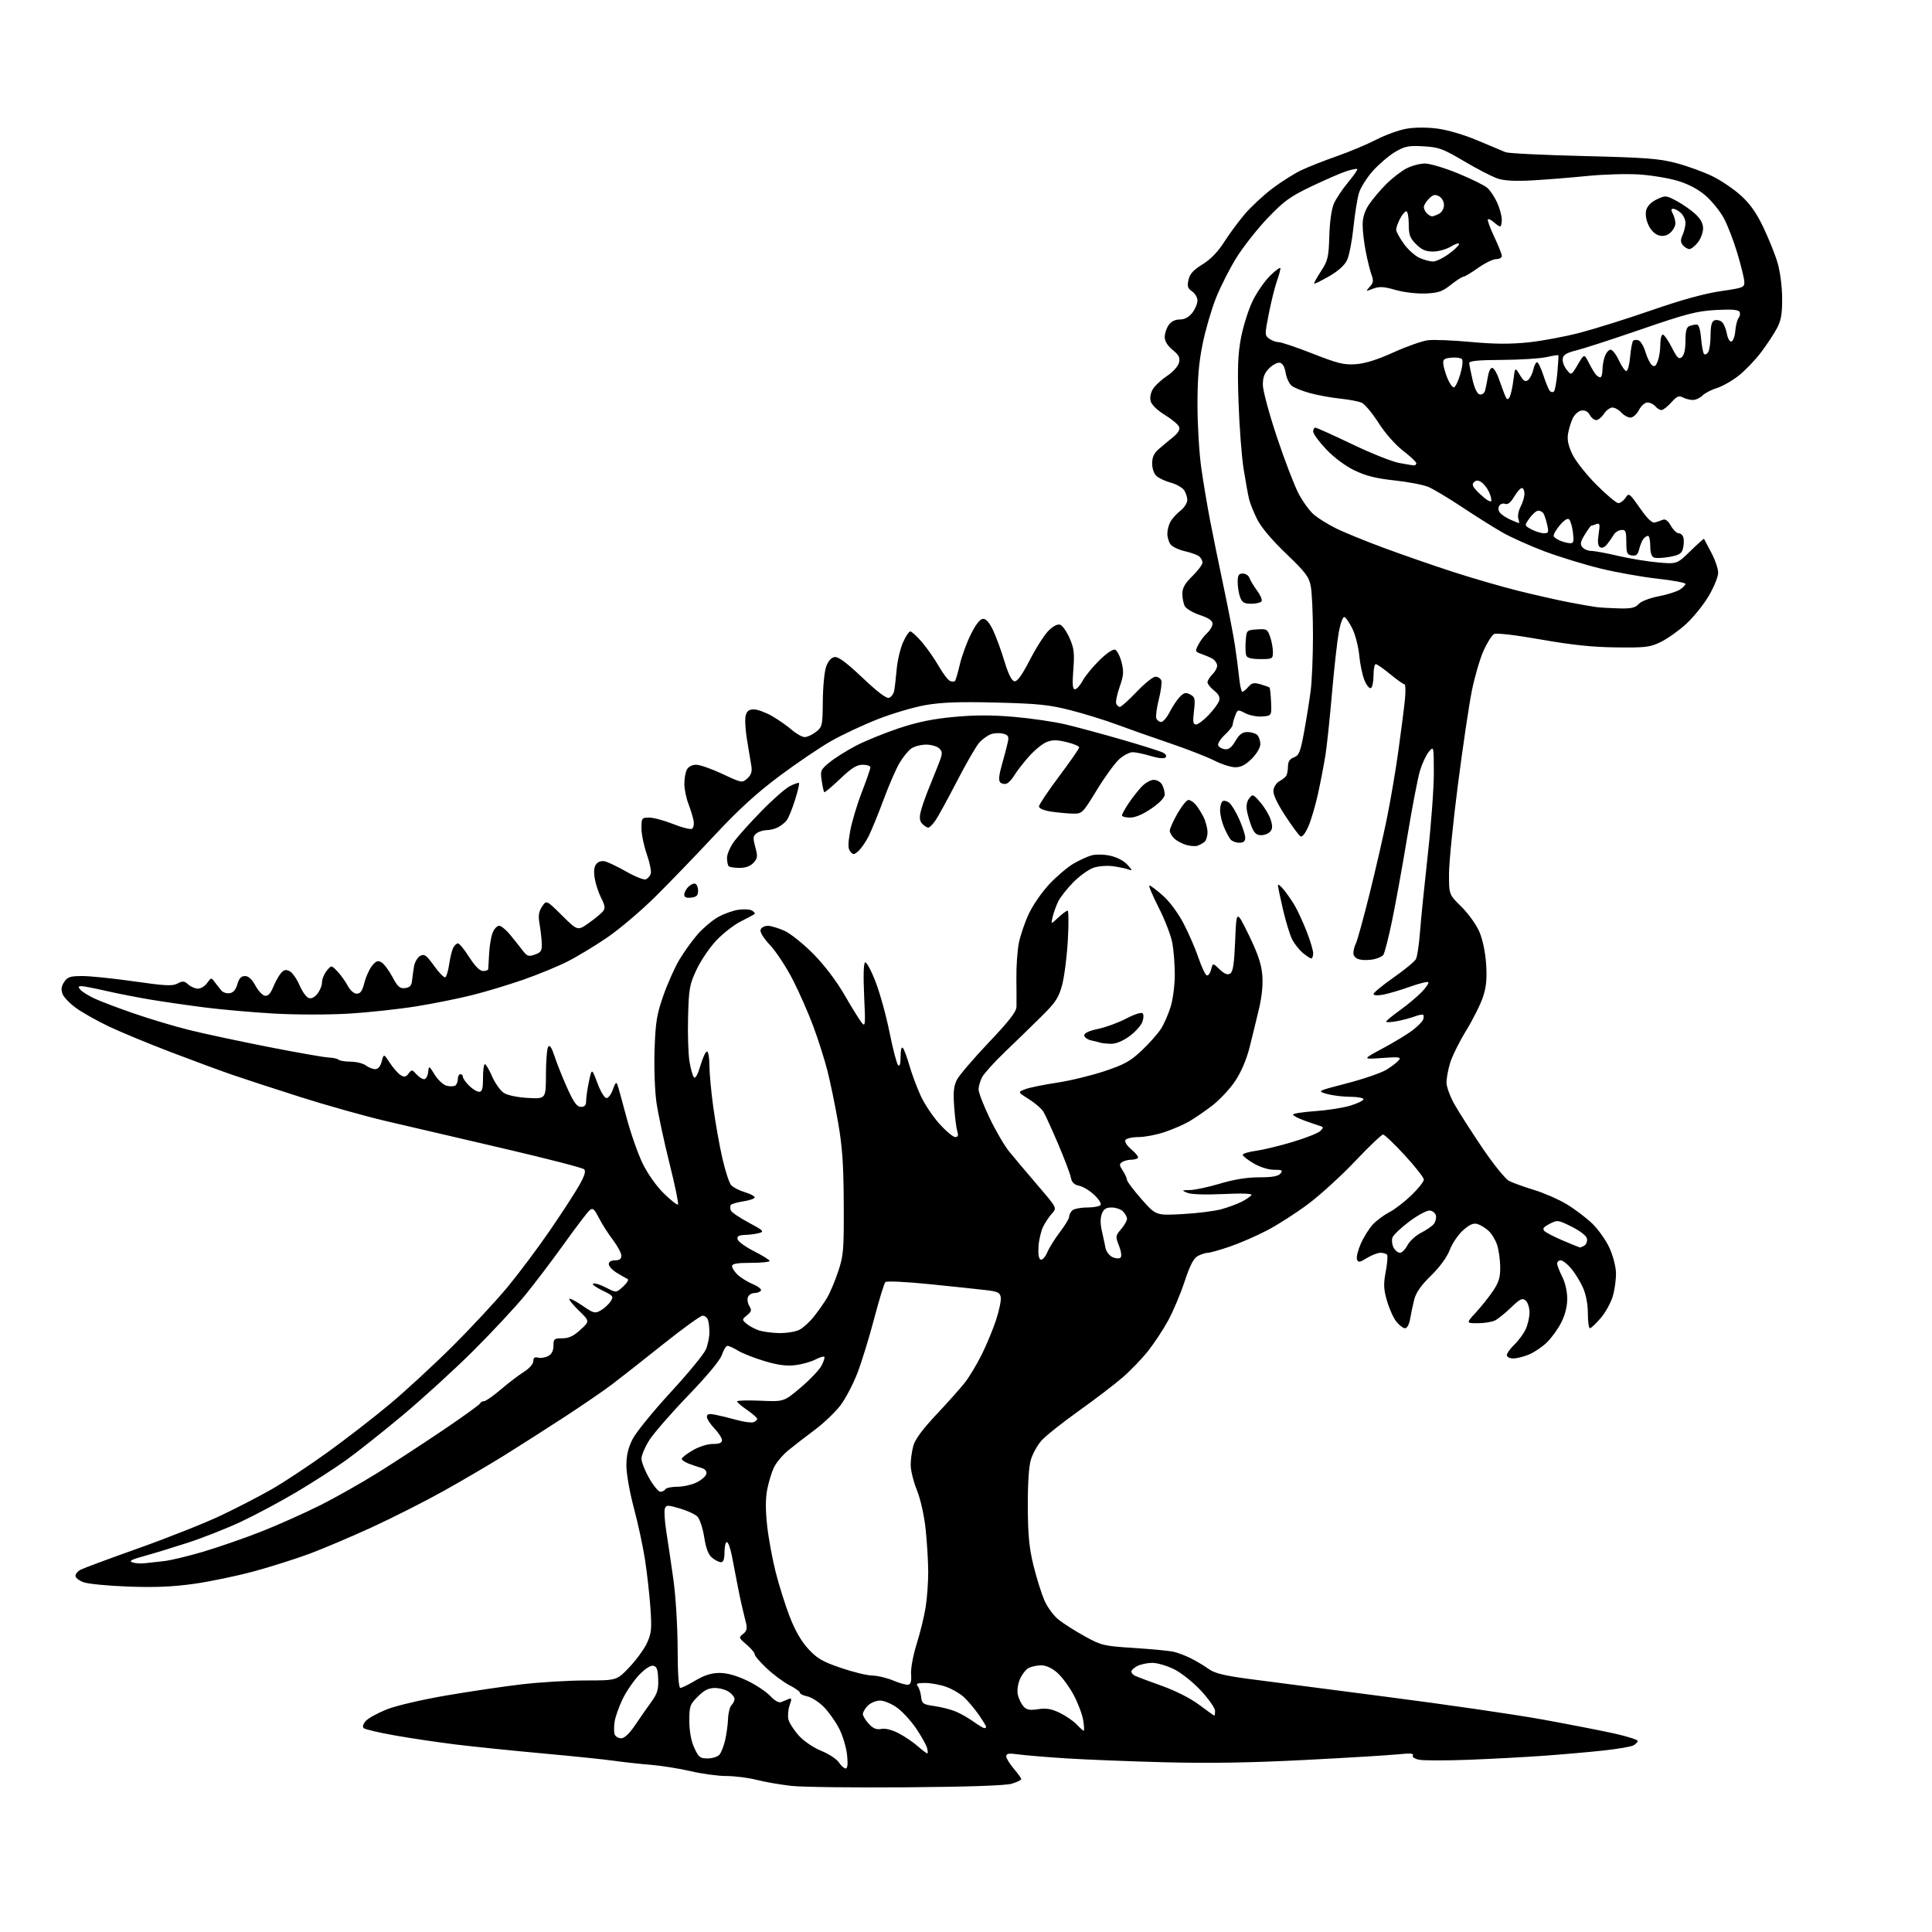 <?xml version="1.0" encoding="UTF-8" standalone="no"?>
<svg 
  version="1.1" 
  xmlns="http://www.w3.org/2000/svg" 
  xmlns:xlink="http://www.w3.org/1999/xlink" 
  xmlns:svg="http://www.w3.org/2000/svg"
  xmlns:rdf="http://www.w3.org/1999/02/22-rdf-syntax-ns#"
  xmlns:cc="http://creativecommons.org/ns#"
  xmlns:dc="http://purl.org/dc/elements/1.1/"
  viewBox="0 0 768 768"
  width="768"
  height="768"
>
<style>svg {background-color: white; }</style>"
<path stroke="none" fill="black" fill-rule="evenodd" d="M360.50,710.48C339.60,710.64 318.98,710.40 314.69,709.93C310.39,709.46 304.17,708.39 300.86,707.54C297.55,706.69 292.12,706.00 288.81,706.00C285.49,706.00 279.11,705.14 274.64,704.09C270.16,703.04 262.90,701.88 258.50,701.52C254.10,701.16 247.57,700.44 244.00,699.93C240.43,699.41 227.60,698.09 215.50,696.99C203.40,695.89 187.88,694.29 181.00,693.44C174.12,692.59 163.32,690.99 157.00,689.87C150.68,688.76 145.08,687.44 144.57,686.95C144.01,686.40 144.34,685.28 145.42,684.09C146.39,683.02 150.11,680.97 153.69,679.53C157.41,678.05 167.56,675.67 177.35,673.99C186.78,672.37 200.35,670.36 207.50,669.53C214.65,668.70 226.06,668.01 232.85,668.01C245.20,668.00 245.20,668.00 250.18,662.75C252.92,659.86 256.08,655.52 257.19,653.11C258.97,649.26 259.13,647.54 258.55,639.11C258.18,633.82 257.21,625.23 256.40,620.00C255.60,614.77 253.60,605.51 251.97,599.42C250.32,593.27 249.00,585.80 249.00,582.63C249.00,578.56 249.70,575.55 251.46,572.07C252.82,569.40 259.61,561.04 266.56,553.49C273.51,545.95 279.83,538.26 280.60,536.42C281.37,534.57 282.00,531.51 282.00,529.61C282.00,527.72 281.73,525.45 281.39,524.58C281.06,523.71 280.12,523.00 279.30,523.00C278.49,523.00 271.45,528.09 263.66,534.30C255.87,540.52 246.80,547.65 243.50,550.16C240.20,552.67 231.65,558.54 224.50,563.20C217.35,567.86 206.70,574.66 200.84,578.31C194.98,581.97 184.00,588.41 176.44,592.63C168.88,596.85 155.99,603.37 147.80,607.13C139.61,610.88 128.60,615.56 123.34,617.53C118.08,619.50 108.16,622.65 101.30,624.54C94.44,626.42 83.57,628.69 77.16,629.59C68.70,630.78 61.53,631.08 51.00,630.69C43.02,630.40 35.04,629.63 33.25,628.98C31.46,628.33 30.00,627.19 30.00,626.44C30.00,625.69 30.91,624.58 32.02,623.99C33.13,623.40 43.59,619.52 55.27,615.37C66.94,611.21 81.64,605.37 87.93,602.38C94.21,599.40 103.29,594.69 108.11,591.94C112.93,589.18 122.86,582.60 130.19,577.33C137.51,572.05 148.68,563.40 155.00,558.11C161.32,552.83 172.59,542.42 180.04,535.00C187.49,527.58 197.28,517.03 201.80,511.57C206.32,506.11 213.89,495.99 218.63,489.07C223.37,482.16 228.60,474.11 230.25,471.18C232.38,467.44 232.95,465.55 232.21,464.81C231.62,464.22 217.05,460.47 199.82,456.46C182.60,452.45 161.74,447.59 153.47,445.65C145.21,443.72 129.91,439.42 119.47,436.11C109.04,432.79 96.67,428.75 92.00,427.14C87.33,425.52 76.30,421.44 67.50,418.08C58.70,414.71 47.76,410.17 43.18,407.99C38.61,405.81 32.82,402.56 30.32,400.76C27.81,398.97 25.36,396.43 24.86,395.12C24.20,393.40 24.38,392.06 25.50,390.37C26.83,388.34 27.86,388.00 32.77,387.99C35.92,387.99 45.17,388.95 53.33,390.12C65.73,391.90 68.56,392.04 70.57,390.96C72.62,389.87 73.26,389.92 74.82,391.34C75.83,392.25 77.58,393.00 78.71,393.00C79.83,393.00 81.47,391.99 82.35,390.75C83.94,388.51 83.96,388.51 85.44,390.50C86.26,391.60 87.44,393.09 88.06,393.81C88.68,394.53 90.14,394.98 91.31,394.81C92.73,394.60 93.74,393.42 94.36,391.25C95.03,388.90 95.88,388.00 97.39,388.00C98.80,388.00 100.16,389.25 101.50,391.74C102.60,393.80 104.30,395.63 105.27,395.82C106.52,396.06 107.50,395.04 108.62,392.33C109.49,390.22 110.89,387.73 111.73,386.78C112.90,385.46 113.70,385.30 115.19,386.10C116.26,386.67 117.99,389.14 119.04,391.59C120.09,394.04 121.70,396.33 122.63,396.69C123.72,397.11 124.96,396.53 126.16,395.06C127.17,393.80 128.00,391.75 128.00,390.50C128.00,389.25 128.84,387.19 129.86,385.92C131.72,383.63 131.72,383.63 134.11,386.13C135.42,387.50 137.27,390.06 138.20,391.81C139.21,393.70 140.69,395.00 141.83,395.00C143.28,395.00 144.04,393.90 144.86,390.63C145.47,388.23 146.84,385.20 147.92,383.88C149.50,381.96 150.23,381.71 151.69,382.57C152.68,383.17 154.62,385.77 156.00,388.36C158.07,392.26 158.93,393.02 161.00,392.78C162.83,392.58 163.57,391.83 163.77,390.00C163.92,388.62 164.27,386.04 164.56,384.26C164.85,382.48 165.96,380.56 167.03,379.99C168.70,379.09 169.46,379.64 172.58,383.97C174.56,386.74 176.57,388.77 177.04,388.48C177.50,388.19 178.19,385.83 178.57,383.23C178.95,380.63 179.66,377.71 180.16,376.75C180.66,375.79 181.51,375.00 182.05,375.00C182.59,375.00 184.61,377.47 186.54,380.50C188.85,384.11 190.74,386.00 192.03,386.00C193.11,386.00 194.03,385.66 194.08,385.25C194.12,384.84 194.28,382.02 194.44,379.00C194.60,375.98 195.23,372.26 195.84,370.75C196.45,369.24 197.61,368.00 198.42,368.00C199.23,368.00 201.26,369.69 202.93,371.75C204.61,373.81 206.83,376.62 207.88,377.98C209.55,380.14 210.15,380.33 212.65,379.45C215.09,378.58 215.48,377.93 215.36,374.97C215.28,373.06 214.88,369.60 214.48,367.27C213.91,364.03 214.14,362.43 215.47,360.40C217.20,357.76 217.20,357.76 223.41,363.91C229.62,370.06 229.62,370.06 234.06,366.91C236.50,365.18 239.04,363.09 239.70,362.26C240.66,361.05 240.52,359.97 238.98,356.96C237.92,354.88 236.76,351.34 236.40,349.10C235.96,346.35 236.17,344.49 237.05,343.44C237.85,342.48 239.21,342.09 240.56,342.43C241.78,342.73 245.60,344.58 249.06,346.53C252.51,348.49 255.95,349.85 256.69,349.56C257.44,349.28 258.33,348.31 258.67,347.42C259.01,346.52 258.32,343.02 257.14,339.64C255.95,336.26 254.98,331.59 254.99,329.25C255.00,325.17 255.12,325.00 258.08,325.00C259.77,325.00 264.04,326.15 267.57,327.56C271.10,328.98 274.48,329.82 275.09,329.45C275.69,329.07 275.97,327.58 275.69,326.13C275.41,324.68 274.49,321.70 273.64,319.50C272.79,317.30 272.07,313.78 272.04,311.68C272.02,309.59 272.47,307.00 273.04,305.93C273.66,304.76 275.12,304.00 276.74,304.00C278.21,304.00 282.92,305.65 287.20,307.66C294.88,311.26 295.03,311.29 297.08,309.43C298.61,308.04 299.03,306.73 298.68,304.52C298.41,302.86 297.64,298.25 296.98,294.28C296.31,290.31 296.05,285.92 296.40,284.53C296.88,282.62 297.69,282.00 299.68,282.00C301.13,282.00 304.39,283.20 306.91,284.66C309.44,286.12 312.98,288.59 314.78,290.16C316.59,291.72 318.89,293.00 319.90,293.00C320.91,293.00 322.92,292.07 324.37,290.93C326.89,288.94 327.00,288.44 327.08,278.68C327.12,273.08 327.72,266.93 328.41,265.00C329.22,262.74 330.41,261.39 331.76,261.19C333.24,260.97 336.47,263.37 342.87,269.43C348.96,275.20 352.40,277.78 353.45,277.38C354.31,277.05 355.21,275.82 355.44,274.64C355.68,273.46 356.12,269.65 356.43,266.16C356.74,262.67 357.87,257.83 358.94,255.41C360.01,252.98 361.33,251.00 361.87,251.00C362.40,251.00 364.48,252.91 366.49,255.25C368.49,257.59 371.50,261.90 373.18,264.83C374.86,267.76 376.88,270.40 377.66,270.70C378.44,271.00 379.32,271.01 379.61,270.73C379.90,270.44 380.77,267.45 381.56,264.09C382.34,260.73 384.34,255.28 386.01,251.99C388.03,247.98 389.63,246.00 390.84,246.00C392.03,246.00 393.42,247.64 394.86,250.75C396.07,253.36 398.08,258.87 399.32,262.99C400.81,267.91 402.14,270.60 403.21,270.80C404.38,271.03 406.15,268.58 409.43,262.24C411.95,257.35 415.34,252.09 416.95,250.55C418.78,248.79 420.48,247.97 421.49,248.36C422.38,248.70 424.04,251.09 425.18,253.68C426.94,257.66 427.17,259.60 426.66,266.20C426.21,272.07 426.37,274.00 427.30,274.00C427.99,274.00 429.36,272.48 430.36,270.62C431.36,268.76 434.36,265.10 437.01,262.49C439.91,259.64 442.42,257.95 443.28,258.28C444.07,258.58 445.22,260.83 445.84,263.27C446.78,267.00 446.66,268.55 445.08,273.03C444.05,275.96 443.43,278.96 443.71,279.68C443.99,280.41 444.65,281.00 445.17,281.00C445.70,281.00 448.70,278.30 451.84,275.00C454.98,271.70 458.34,269.00 459.31,269.00C460.27,269.00 461.32,269.66 461.63,270.47C461.94,271.28 461.50,274.68 460.65,278.03C459.80,281.37 459.36,284.76 459.66,285.56C459.96,286.35 460.83,287.00 461.59,287.00C462.34,287.00 463.89,285.18 465.02,282.96C466.16,280.74 467.97,278.03 469.06,276.94C470.69,275.31 471.43,275.16 473.15,276.08C475.02,277.08 475.18,277.79 474.62,282.60C474.11,286.94 474.27,288.00 475.43,288.00C476.22,288.00 478.48,286.31 480.44,284.25C482.39,282.19 484.28,279.63 484.63,278.56C485.07,277.19 484.49,276.00 482.63,274.52C481.18,273.37 480.00,271.88 480.00,271.21C480.00,270.55 480.93,269.07 482.06,267.94C483.20,266.80 483.98,265.17 483.81,264.30C483.64,263.43 482.82,262.33 482.00,261.86C481.18,261.38 479.25,260.55 477.72,260.01C475.05,259.06 474.99,258.91 476.37,256.26C477.15,254.74 478.74,252.64 479.90,251.59C481.05,250.55 482.00,248.90 482.00,247.93C482.00,246.70 480.48,245.66 476.99,244.50C474.24,243.58 471.54,242.00 470.99,240.98C470.45,239.96 470.00,237.73 470.00,236.03C470.00,233.72 471.03,231.91 474.00,229.00C476.20,226.84 478.00,224.44 478.00,223.66C478.00,222.88 477.42,221.76 476.71,221.17C476.00,220.59 473.43,219.66 470.99,219.11C468.55,218.56 465.98,217.33 465.28,216.37C464.58,215.40 464.02,213.47 464.04,212.06C464.05,210.65 464.62,208.53 465.29,207.33C465.95,206.14 467.74,204.20 469.25,203.01C470.78,201.81 471.99,199.89 471.97,198.68C471.95,197.48 471.32,195.69 470.57,194.70C469.82,193.71 467.47,192.42 465.35,191.85C463.23,191.27 460.71,190.10 459.75,189.25C458.72,188.33 458.00,186.27 458.00,184.23C458.00,181.69 458.74,180.14 460.75,178.41C462.26,177.10 464.81,174.98 466.42,173.68C468.36,172.10 469.12,170.77 468.70,169.67C468.36,168.77 465.81,166.63 463.03,164.93C459.95,163.03 457.76,160.88 457.39,159.41C457.02,157.93 457.42,156.01 458.41,154.49C459.31,153.12 461.85,150.81 464.04,149.35C466.25,147.89 468.32,145.59 468.66,144.20C469.17,142.19 468.67,141.17 466.14,139.09C464.10,137.42 462.99,135.60 462.99,133.97C463.00,132.58 463.70,130.44 464.56,129.22C465.55,127.80 467.15,127.00 468.98,127.00C470.89,127.00 472.55,126.12 473.93,124.37C475.07,122.92 476.00,120.72 476.00,119.49C476.00,118.25 475.04,116.61 473.87,115.83C472.14,114.68 471.88,113.83 472.44,111.25C472.96,108.89 474.37,107.33 478.01,105.09C481.23,103.11 484.13,100.13 486.56,96.30C488.59,93.11 492.28,88.11 494.76,85.18C497.24,82.25 502.20,77.64 505.78,74.93C509.36,72.23 514.58,68.93 517.39,67.61C520.20,66.29 526.55,63.79 531.50,62.06C536.45,60.32 543.44,57.39 547.04,55.54C550.63,53.68 555.98,51.73 558.92,51.20C562.19,50.60 566.99,50.56 571.23,51.10C575.38,51.62 581.88,53.53 587.34,55.83C592.38,57.95 597.40,60.06 598.50,60.51C599.60,60.96 613.55,61.64 629.50,62.03C654.47,62.64 659.61,63.04 666.50,64.88C670.90,66.05 677.27,68.37 680.66,70.03C684.06,71.68 689.13,75.11 691.94,77.64C695.63,80.95 698.15,84.51 700.96,90.37C703.10,94.84 705.65,101.20 706.62,104.50C707.63,107.92 708.41,113.94 708.43,118.50C708.47,124.82 708.03,127.34 706.34,130.52C705.16,132.73 702.35,137.00 700.09,140.00C697.84,143.00 693.86,147.16 691.25,149.24C688.64,151.32 684.71,153.57 682.52,154.24C680.34,154.90 677.75,156.25 676.77,157.23C675.80,158.20 674.07,159.00 672.93,159.00C671.80,159.00 670.01,158.54 668.96,157.98C667.40,157.15 666.56,157.51 664.36,159.98C662.88,161.64 661.12,163.00 660.46,163.00C659.79,163.00 658.68,162.32 658.00,161.50C657.32,160.68 655.92,160.00 654.90,160.00C653.86,160.00 652.38,161.31 651.50,163.00C650.64,164.67 649.14,166.00 648.13,166.00C647.13,166.00 645.50,165.10 644.50,164.00C643.50,162.90 641.91,162.00 640.96,162.00C640.01,162.00 638.49,163.12 637.59,164.50C636.69,165.88 635.31,167.00 634.51,167.00C633.72,167.00 632.57,166.07 631.97,164.94C631.26,163.62 630.08,162.99 628.69,163.19C627.49,163.36 625.92,164.74 625.19,166.28C624.46,167.80 623.62,170.59 623.31,172.46C622.92,174.86 623.45,177.29 625.09,180.69C626.37,183.33 630.67,188.76 634.66,192.75C638.64,196.74 642.55,200.00 643.33,200.00C644.11,200.00 645.39,199.05 646.16,197.89C647.51,195.85 647.70,195.99 651.90,201.98C654.90,206.25 656.75,208.02 657.87,207.70C658.77,207.44 660.17,206.95 661.00,206.61C661.99,206.20 663.08,207.01 664.20,209.00C665.14,210.65 666.55,212.00 667.34,212.00C668.12,212.00 668.96,212.79 669.20,213.75C669.44,214.71 669.36,216.62 669.02,218.00C668.52,220.04 667.56,220.65 663.71,221.36C661.12,221.83 658.33,221.96 657.50,221.64C656.51,221.26 656.00,219.69 656.00,217.03C656.00,214.81 655.61,213.00 655.12,213.00C654.64,213.00 653.80,213.56 653.26,214.25C652.72,214.94 651.97,216.77 651.60,218.31C651.08,220.50 650.43,221.06 648.71,220.81C646.77,220.54 646.50,219.89 646.48,215.50C646.46,211.13 646.21,210.52 644.48,210.68C643.39,210.78 642.05,211.62 641.50,212.55C640.95,213.48 639.79,215.16 638.91,216.28C637.94,217.53 636.84,218.02 636.07,217.54C635.18,216.99 635.01,215.42 635.49,212.24C636.08,208.29 635.96,207.80 634.50,208.36C633.59,208.71 632.68,209.00 632.50,209.00C632.31,209.00 631.18,210.59 629.98,212.53C628.23,215.37 628.04,216.34 629.02,217.53C629.70,218.34 631.28,219.00 632.54,219.00C633.81,219.00 638.59,219.88 643.17,220.96C647.75,222.03 654.90,223.21 659.06,223.58C666.62,224.24 666.62,224.24 671.93,219.07C674.85,216.23 677.29,214.04 677.37,214.20C677.44,214.37 678.74,216.82 680.25,219.65C681.76,222.48 683.00,226.09 683.00,227.67C683.00,229.25 681.31,233.40 679.25,236.90C677.19,240.39 673.15,245.39 670.29,248.02C667.42,250.64 662.92,253.85 660.29,255.14C655.94,257.28 654.30,257.49 642.50,257.35C633.05,257.25 624.86,256.39 612.50,254.21C602.15,252.39 594.88,251.54 593.91,252.06C593.03,252.52 591.15,255.51 589.72,258.70C588.29,261.89 586.22,269.00 585.10,274.50C583.99,280.00 581.48,296.86 579.54,311.96C577.59,327.06 576.00,343.05 576.00,347.50C576.00,355.58 576.00,355.58 580.94,360.45C583.66,363.12 586.86,367.58 588.05,370.34C589.35,373.36 590.43,378.46 590.75,383.11C591.14,388.90 590.84,392.21 589.55,396.18C588.60,399.11 585.58,405.16 582.85,409.63C580.11,414.10 577.23,419.91 576.44,422.54C575.65,425.17 575.00,428.67 575.00,430.33C575.00,431.98 576.41,435.85 578.14,438.92C579.86,441.99 584.86,449.80 589.24,456.28C593.64,462.77 598.40,468.67 599.86,469.43C601.31,470.18 605.74,471.77 609.69,472.98C613.65,474.18 619.50,476.73 622.69,478.64C625.89,480.56 630.47,484.01 632.87,486.31C635.27,488.61 638.38,492.98 639.76,496.00C641.17,499.06 642.33,503.50 642.38,506.00C642.44,508.48 641.87,512.62 641.12,515.21C640.37,517.80 638.21,521.74 636.30,523.96C634.40,526.18 632.47,528.00 632.02,528.00C631.57,528.00 631.20,525.35 631.20,522.12C631.20,518.47 630.46,514.59 629.26,511.87C628.19,509.47 626.08,506.04 624.57,504.25C623.06,502.46 621.19,501.00 620.41,501.00C619.63,501.00 619.00,501.58 619.00,502.29C619.00,503.00 619.90,505.34 621.00,507.50C622.18,509.82 623.00,513.40 623.00,516.24C623.00,519.37 622.15,522.73 620.59,525.78C619.26,528.38 616.68,531.94 614.84,533.70C613.00,535.46 609.83,537.60 607.78,538.45C605.74,539.30 602.92,540.00 601.53,540.00C600.11,540.00 599.00,539.43 599.00,538.69C599.00,537.96 600.33,536.10 601.95,534.54C603.58,532.99 605.60,530.25 606.45,528.46C607.30,526.66 608.00,523.63 608.00,521.72C608.00,519.80 607.31,517.67 606.45,516.96C605.14,515.87 604.26,516.30 600.70,519.72C598.39,521.95 595.52,524.27 594.32,524.88C593.11,525.50 590.02,526.00 587.44,526.00C582.75,526.00 582.75,526.00 586.77,521.63C588.98,519.23 592.06,515.35 593.61,513.01C595.84,509.65 596.42,507.66 596.36,503.57C596.32,500.72 595.76,496.79 595.11,494.84C594.47,492.89 592.94,490.38 591.72,489.26C590.50,488.14 588.52,486.93 587.33,486.57C585.74,486.09 584.22,486.74 581.65,489.01C579.71,490.70 577.32,494.21 576.33,496.80C575.21,499.74 572.42,503.58 568.86,507.06C564.92,510.91 562.88,513.82 562.19,516.56C561.64,518.73 560.90,522.19 560.55,524.25C560.17,526.47 559.34,528.00 558.53,528.00C557.77,528.00 556.20,526.80 555.05,525.34C553.90,523.88 552.24,520.18 551.35,517.12C550.01,512.54 549.92,510.51 550.83,505.63C551.44,502.37 551.70,499.32 551.41,498.85C551.12,498.38 549.95,498.00 548.81,498.00C547.67,498.00 545.22,498.94 543.37,500.08C540.49,501.86 539.92,501.94 539.42,500.65C539.10,499.82 539.80,496.98 540.97,494.32C542.15,491.67 544.32,488.22 545.80,486.66C547.29,485.10 550.21,482.94 552.30,481.86C554.39,480.79 558.33,477.76 561.05,475.14C563.77,472.51 566.00,469.72 566.00,468.92C566.00,468.13 562.59,463.77 558.42,459.24C554.25,454.71 550.36,451.00 549.78,451.00C549.20,451.00 544.24,455.73 538.76,461.51C533.29,467.28 524.91,474.94 520.15,478.52C515.39,482.09 507.99,486.85 503.70,489.09C499.41,491.32 492.69,494.24 488.78,495.58C484.86,496.91 480.94,498.01 480.07,498.01C479.21,498.02 477.46,498.59 476.18,499.26C474.48,500.17 473.05,502.92 470.87,509.50C469.23,514.45 466.29,521.40 464.35,524.95C462.41,528.50 458.85,533.90 456.45,536.95C454.05,540.00 449.48,544.76 446.29,547.52C443.11,550.28 435.18,556.34 428.67,560.98C422.17,565.61 415.55,570.88 413.97,572.69C412.38,574.50 410.50,577.89 409.79,580.24C408.97,582.94 408.53,589.80 408.57,599.00C408.63,610.31 409.13,615.43 410.82,622.30C412.01,627.14 413.95,633.33 415.12,636.07C416.34,638.90 418.82,642.27 420.88,643.90C422.87,645.48 427.58,648.46 431.33,650.52C437.82,654.09 438.81,654.32 450.73,655.09C457.64,655.54 464.69,656.21 466.40,656.57C468.10,656.94 471.30,658.15 473.50,659.27C475.70,660.38 478.85,662.27 480.50,663.47C482.76,665.12 486.58,666.07 496.00,667.34C502.88,668.26 527.62,671.48 551.00,674.49C574.38,677.50 602.27,681.55 613.00,683.50C623.73,685.45 636.66,687.97 641.75,689.10C646.84,690.24 651.00,691.56 651.00,692.05C651.00,692.53 650.21,693.34 649.25,693.85C648.29,694.35 643.00,695.25 637.50,695.85C632.00,696.45 621.42,697.38 614.00,697.92C606.58,698.46 592.98,699.19 583.79,699.54C574.59,699.89 565.70,699.87 564.03,699.51C562.21,699.11 561.25,698.40 561.65,697.76C562.11,697.01 560.38,696.88 555.91,697.36C552.38,697.73 535.77,698.74 519.00,699.60C497.59,700.71 480.90,700.99 463.00,700.53C448.98,700.17 431.20,699.46 423.50,698.96C415.80,698.46 407.36,697.75 404.75,697.39C401.00,696.87 400.00,697.03 400.00,698.15C400.00,698.93 401.33,701.13 402.96,703.04C404.59,704.94 405.94,706.82 405.96,707.20C405.98,707.59 404.31,708.42 402.25,709.04C399.81,709.78 385.20,710.29 360.50,710.48zM336.16,703.00C336.92,703.00 337.10,701.25 336.73,697.64C336.42,694.69 335.01,689.98 333.59,687.17C332.16,684.36 329.39,680.46 327.43,678.49C325.46,676.53 322.54,674.66 320.93,674.34C319.32,674.01 318.00,673.37 318.00,672.90C318.00,672.43 316.14,671.09 313.86,669.93C311.58,668.77 307.53,665.77 304.86,663.27C302.19,660.77 300.00,658.23 300.01,657.61C300.01,657.00 298.55,655.26 296.76,653.74C293.64,651.10 293.58,650.92 295.38,649.54C296.78,648.46 297.08,647.39 296.58,645.30C296.21,643.76 295.52,640.92 295.05,639.00C294.58,637.08 293.68,632.80 293.06,629.50C292.43,626.20 291.46,621.14 290.89,618.25C290.32,615.36 289.44,613.00 288.93,613.00C288.42,613.00 288.00,614.80 288.00,617.00C288.00,619.75 287.56,621.00 286.61,621.00C285.85,621.00 284.26,620.21 283.09,619.25C281.58,618.02 280.65,615.58 279.92,611.00C279.35,607.39 278.14,603.76 277.20,602.83C276.26,601.92 273.12,600.47 270.20,599.62C265.38,598.22 264.85,598.22 264.29,599.67C263.96,600.55 264.22,604.70 264.88,608.88C265.55,613.07 266.81,621.67 267.70,628.00C268.60,634.42 269.34,646.46 269.37,655.25C269.40,665.48 269.78,670.99 270.46,670.98C271.03,670.97 273.75,669.63 276.50,668.00C280.03,665.91 282.82,665.03 286.00,665.02C288.95,665.01 292.68,666.04 296.86,668.01C300.35,669.66 304.51,672.41 306.11,674.11C307.89,676.02 309.58,676.98 310.50,676.61C311.33,676.27 312.67,675.73 313.48,675.40C314.74,674.89 314.80,675.28 313.88,677.92C313.28,679.63 313.08,682.16 313.42,683.54C313.77,684.92 315.62,687.79 317.54,689.92C319.57,692.16 323.31,694.70 326.47,695.99C329.45,697.20 332.60,699.27 333.47,700.59C334.34,701.92 335.55,703.00 336.16,703.00zM281.33,699.00C283.21,699.00 285.32,698.32 286.02,697.48C286.71,696.65 287.72,694.06 288.26,691.73C288.80,689.40 289.32,685.59 289.41,683.26C289.50,680.93 290.12,678.48 290.79,677.81C291.45,677.15 292.00,676.04 292.00,675.36C292.00,674.67 291.00,673.41 289.78,672.56C288.56,671.70 286.04,671.00 284.18,671.00C281.67,671.00 279.92,671.88 277.40,674.40C274.24,677.56 274.00,678.25 274.02,684.15C274.04,688.25 274.73,692.01 275.97,694.75C277.70,698.55 278.27,699.00 281.33,699.00zM368.60,697.00C368.90,697.00 368.84,695.99 368.48,694.75C368.12,693.51 366.19,690.06 364.18,687.09C362.17,684.11 358.77,680.40 356.62,678.84C354.46,677.28 351.42,676.00 349.85,676.00C348.28,676.00 346.10,676.90 345.00,678.00C343.90,679.10 343.00,680.61 343.00,681.35C343.00,682.10 344.06,683.85 345.35,685.24C347.08,687.11 348.39,687.65 350.33,687.28C351.94,686.97 354.60,687.63 357.22,689.00C359.57,690.22 362.97,692.52 364.78,694.11C366.59,695.70 368.31,697.00 368.60,697.00zM246.94,691.00C248.23,691.00 250.18,689.15 252.48,685.75C254.43,682.86 257.33,678.70 258.92,676.51C261.30,673.24 261.79,671.62 261.64,667.52C261.50,663.58 261.08,662.45 259.66,662.17C258.56,661.96 256.37,663.39 254.04,665.84C251.94,668.05 249.03,672.29 247.57,675.26C246.12,678.23 244.66,682.30 244.34,684.29C244.02,686.28 244.02,688.61 244.34,689.46C244.67,690.31 245.84,691.00 246.94,691.00zM430.80,688.00C431.05,688.00 430.95,686.12 430.59,683.81C430.22,681.51 428.51,676.99 426.80,673.78C425.09,670.56 422.16,666.60 420.31,664.96C418.15,663.07 415.83,662.00 413.90,662.00C412.23,662.00 409.96,662.49 408.85,663.08C407.74,663.67 406.19,665.70 405.40,667.59C404.57,669.58 404.24,672.17 404.62,673.76C404.98,675.27 405.97,677.30 406.82,678.28C408.05,679.70 409.25,679.94 412.65,679.43C415.91,678.94 417.96,679.28 421.30,680.90C423.70,682.07 426.72,684.14 428.01,685.51C429.30,686.88 430.55,688.00 430.80,688.00zM391.25,686.95C391.66,686.98 392.00,686.74 392.00,686.43C392.00,686.12 390.69,683.98 389.10,681.68C387.50,679.38 384.91,676.28 383.34,674.79C381.76,673.30 378.51,671.39 376.11,670.54C373.71,669.69 369.95,669.00 367.75,669.00C364.67,669.00 363.99,669.29 364.79,670.25C365.36,670.94 365.98,672.85 366.16,674.49C366.47,677.26 366.88,677.54 371.53,678.20C374.30,678.60 378.13,679.59 380.03,680.40C381.94,681.22 385.07,683.01 387.00,684.39C388.93,685.77 390.84,686.92 391.25,686.95zM482.73,682.00C482.88,682.00 483.00,681.13 483.00,680.06C483.00,678.99 480.50,675.42 477.45,672.12C474.34,668.76 469.65,665.01 466.76,663.57C463.92,662.15 460.01,661.01 458.05,661.01C456.10,661.02 453.43,661.59 452.11,662.26C450.80,662.94 449.73,663.93 449.73,664.46C449.73,664.99 450.35,665.74 451.12,666.12C451.88,666.50 456.66,668.29 461.73,670.11C467.34,672.11 473.22,675.09 476.71,677.70C479.87,680.07 482.58,682.00 482.73,682.00zM360.98,669.70C362.06,669.54 362.38,668.40 362.17,665.48C362.01,663.21 362.97,658.01 364.39,653.49C365.77,649.10 367.37,642.58 367.94,639.00C368.52,635.42 368.98,629.12 368.98,625.00C368.97,620.88 368.52,613.25 367.97,608.05C367.38,602.41 365.97,596.08 364.49,592.38C363.12,588.96 362.00,584.44 362.01,582.33C362.01,580.22 362.49,576.79 363.07,574.70C363.78,572.14 366.80,568.06 372.32,562.20C376.83,557.41 381.92,551.70 383.63,549.50C385.34,547.30 388.31,542.35 390.23,538.50C392.15,534.65 394.71,528.47 395.93,524.78C397.15,521.08 398.00,517.03 397.82,515.78C397.55,513.83 396.72,513.41 392.00,512.85C388.98,512.49 378.92,511.42 369.66,510.49C360.22,509.53 352.44,509.16 351.95,509.65C351.48,510.12 349.50,516.58 347.54,524.00C345.59,531.43 342.61,541.14 340.92,545.59C339.22,550.04 336.17,555.89 334.14,558.59C332.10,561.29 327.52,565.67 323.97,568.32C320.41,570.98 315.65,574.66 313.40,576.50C311.14,578.34 308.55,581.42 307.64,583.35C306.72,585.28 305.52,589.25 304.96,592.18C304.28,595.76 304.28,600.46 304.96,606.55C305.51,611.53 307.05,619.86 308.37,625.05C309.69,630.25 312.20,638.20 313.95,642.72C316.05,648.17 318.54,652.47 321.31,655.48C324.80,659.26 326.97,660.53 334.25,663.01C339.06,664.66 344.68,666.03 346.75,666.06C348.81,666.09 352.52,666.97 355.00,668.01C357.48,669.06 360.17,669.82 360.98,669.70zM57.50,621.42C59.15,621.23 62.59,620.85 65.14,620.57C67.70,620.30 74.67,618.63 80.64,616.87C86.61,615.11 96.94,611.53 103.58,608.93C110.23,606.32 120.80,601.61 127.08,598.46C133.36,595.32 143.90,589.36 150.50,585.23C157.10,581.09 168.80,573.45 176.50,568.24C184.20,563.04 190.65,558.38 190.83,557.89C191.02,557.40 191.72,557.00 192.39,557.00C193.07,557.00 196.07,554.91 199.06,552.36C202.05,549.80 206.19,546.65 208.25,545.34C210.43,543.97 212.00,542.18 212.00,541.08C212.00,539.71 212.53,539.33 213.90,539.68C214.94,539.96 216.74,539.67 217.90,539.05C219.31,538.30 220.00,536.95 220.00,534.96C220.00,532.24 220.29,532.00 223.51,532.00C226.12,532.00 227.99,531.12 230.74,528.60C234.45,525.20 234.45,525.20 230.14,521.02C227.77,518.72 226.06,516.61 226.34,516.32C226.63,516.04 228.99,517.27 231.60,519.07C235.97,522.08 236.52,522.22 238.81,520.91C240.17,520.14 241.92,518.54 242.69,517.36C244.02,515.34 243.84,515.10 239.35,512.93C236.74,511.66 235.15,510.45 235.82,510.23C236.49,510.00 238.82,510.75 241.00,511.88C244.95,513.94 244.95,513.94 247.73,511.40C249.25,510.01 250.05,508.67 249.50,508.43C248.95,508.19 247.04,507.10 245.25,506.01C243.46,504.92 242.00,503.35 242.00,502.51C242.00,501.57 242.93,501.00 244.50,501.00C246.27,501.00 247.00,500.46 247.00,499.14C247.00,498.12 245.49,495.31 243.65,492.89C241.80,490.48 239.30,486.55 238.09,484.18C236.22,480.51 235.65,480.04 234.37,481.11C233.54,481.80 228.98,487.79 224.23,494.43C219.48,501.07 212.46,510.32 208.62,515.00C204.79,519.67 195.54,529.59 188.08,537.02C180.61,544.46 167.97,555.99 160.00,562.65C152.03,569.30 141.90,577.33 137.50,580.49C133.10,583.64 124.22,589.35 117.76,593.18C111.30,597.00 101.40,602.29 95.76,604.93C90.12,607.57 80.55,611.34 74.50,613.31C68.45,615.27 60.61,617.66 57.08,618.62C52.33,619.91 51.16,620.54 52.58,621.05C53.64,621.44 55.85,621.60 57.50,621.42zM262.51,593.00C263.27,593.00 264.16,592.55 264.50,592.00C264.84,591.45 267.00,591.00 269.31,591.00C271.61,591.00 275.07,590.21 277.00,589.25C278.92,588.29 280.63,586.75 280.80,585.84C281.00,584.80 280.24,583.92 278.81,583.52C277.54,583.16 275.26,582.39 273.75,581.81C272.24,581.23 271.00,580.38 271.00,579.92C271.00,579.46 272.95,577.94 275.34,576.54C277.85,575.07 281.22,574.00 283.34,574.00C285.94,574.00 287.00,573.56 287.00,572.49C287.00,571.66 285.65,569.57 284.00,567.84C282.35,566.12 281.00,564.04 281.00,563.22C281.00,562.09 281.77,561.88 284.25,562.36C286.04,562.70 289.88,563.63 292.79,564.44C295.70,565.25 298.74,565.65 299.54,565.35C300.34,565.04 301.00,564.45 301.00,564.03C301.00,563.61 299.20,562.02 297.00,560.50C294.80,558.98 293.00,557.43 293.00,557.07C293.00,556.70 297.19,556.59 302.31,556.81C311.62,557.22 311.62,557.22 318.32,551.54C322.01,548.41 325.73,544.50 326.59,542.83C327.44,541.17 327.93,539.60 327.67,539.33C327.40,539.07 325.77,539.58 324.04,540.48C322.31,541.37 318.71,542.37 316.05,542.68C312.57,543.09 309.12,542.63 303.85,541.04C299.81,539.82 295.10,537.96 293.38,536.91C291.67,535.86 289.79,535.00 289.21,535.00C288.63,535.00 287.64,536.57 287.00,538.49C286.27,540.70 281.32,546.68 273.56,554.74C266.80,561.76 259.86,569.73 258.14,572.45C256.41,575.17 255.00,578.49 255.00,579.82C255.00,581.16 256.38,584.67 258.07,587.63C259.76,590.58 261.76,593.00 262.51,593.00zM309.80,529.92C312.71,529.96 316.31,529.37 317.80,528.60C319.28,527.84 321.87,525.47 323.55,523.35C325.23,521.23 327.55,517.92 328.72,516.00C329.88,514.08 331.88,509.35 333.17,505.50C335.32,499.05 335.49,496.94 335.40,478.50C335.33,462.83 334.84,455.83 333.15,446.16C331.97,439.37 330.06,430.14 328.92,425.66C327.77,421.17 325.25,413.23 323.31,408.00C321.37,402.77 317.71,394.45 315.17,389.50C312.64,384.55 308.59,378.37 306.17,375.77C303.42,372.82 301.99,370.47 302.35,369.52C302.67,368.69 303.96,368.01 305.22,368.02C306.47,368.03 309.46,368.94 311.87,370.02C314.27,371.11 319.44,375.27 323.37,379.25C327.76,383.72 332.50,389.96 335.70,395.50C338.56,400.45 341.62,405.40 342.50,406.50C343.99,408.35 344.06,407.58 343.51,395.84C343.14,388.09 343.29,382.94 343.88,382.57C344.41,382.25 346.28,385.69 348.04,390.24C349.80,394.78 352.31,403.88 353.62,410.46C354.94,417.03 356.46,422.86 357.01,423.41C357.66,424.06 358.00,422.91 358.00,420.00C358.00,417.39 358.36,415.99 358.89,416.55C359.38,417.07 360.55,420.19 361.48,423.48C362.42,426.77 364.43,432.17 365.94,435.48C367.45,438.79 370.82,443.86 373.44,446.75C376.05,449.64 378.87,452.00 379.71,452.00C380.83,452.00 381.05,451.40 380.54,449.75C380.15,448.51 379.60,444.09 379.30,439.93C378.88,434.05 379.13,431.64 380.41,429.17C381.32,427.41 387.00,420.78 393.03,414.42C401.21,405.81 404.02,402.19 404.07,400.18C404.10,398.71 404.09,393.68 404.03,389.00C403.97,384.32 404.40,378.03 404.98,375.00C405.56,371.98 407.36,366.69 408.97,363.25C410.58,359.80 414.28,354.47 417.19,351.40C420.09,348.32 424.35,344.71 426.65,343.36C428.95,342.01 432.17,340.52 433.81,340.05C435.54,339.56 438.68,339.60 441.27,340.15C443.94,340.72 446.71,342.16 448.13,343.71C450.22,346.01 450.27,346.24 448.55,345.61C447.47,345.22 444.71,344.65 442.42,344.33C440.13,344.02 436.67,344.28 434.74,344.92C432.80,345.56 429.16,348.18 426.63,350.74C424.11,353.30 421.39,356.77 420.60,358.45C419.80,360.13 418.83,362.85 418.44,364.50C417.73,367.50 417.73,367.50 420.67,364.75C422.29,363.24 423.95,362.00 424.38,362.00C424.80,362.00 424.85,367.29 424.48,373.75C424.12,380.21 423.10,388.20 422.22,391.50C420.84,396.64 419.67,398.43 414.04,404.00C410.43,407.57 403.95,413.88 399.64,418.00C395.33,422.12 391.18,426.72 390.40,428.20C389.63,429.69 389.00,431.88 389.00,433.08C389.00,434.29 390.96,439.37 393.36,444.38C395.76,449.40 399.24,455.38 401.11,457.69C402.97,459.99 408.03,465.99 412.34,471.02C420.19,480.17 420.19,480.17 418.21,482.34C417.12,483.53 415.54,485.88 414.69,487.57C413.84,489.25 413.00,492.81 412.82,495.46C412.61,498.59 412.93,500.44 413.71,500.71C414.37,500.95 415.54,499.64 416.31,497.82C417.08,495.99 419.35,492.36 421.35,489.74C423.36,487.12 425.00,484.40 425.00,483.69C425.00,482.98 425.54,481.86 426.20,481.20C426.86,480.54 429.53,480.00 432.14,480.00C434.75,480.00 437.17,479.54 437.52,478.97C437.87,478.41 436.69,476.58 434.91,474.91C433.12,473.25 430.44,471.64 428.94,471.34C426.94,470.94 426.06,470.04 425.65,467.99C425.34,466.45 423.06,460.44 420.59,454.65C418.11,448.85 415.50,443.13 414.79,441.94C414.08,440.75 411.49,438.50 409.02,436.95C404.55,434.12 404.55,434.12 407.52,432.98C409.16,432.35 414.77,431.20 420.00,430.41C425.23,429.63 433.76,427.57 438.98,425.83C446.93,423.19 449.32,421.87 453.86,417.59C456.83,414.79 460.29,410.88 461.55,408.90C462.80,406.93 464.54,402.91 465.42,399.97C466.29,397.04 467.00,391.41 467.00,387.45C467.00,383.50 466.56,377.85 466.03,374.89C465.49,371.92 463.04,365.56 460.58,360.75C458.13,355.94 456.48,352.00 456.92,352.00C457.36,352.00 459.74,353.78 462.21,355.96C464.84,358.26 468.26,362.87 470.44,367.01C472.49,370.92 475.18,377.10 476.41,380.75C477.64,384.40 479.12,387.54 479.70,387.73C480.29,387.93 481.06,386.88 481.43,385.41C482.11,382.73 482.11,382.73 484.81,385.32C486.75,387.18 487.94,387.65 489.01,387.00C490.15,386.29 490.62,383.20 491.00,373.85C491.50,361.63 491.50,361.63 496.36,371.56C499.88,378.74 501.38,383.12 501.76,387.33C502.11,391.16 501.68,395.81 500.51,400.83C499.52,405.05 497.82,412.03 496.73,416.33C495.45,421.34 493.36,426.21 490.93,429.83C488.83,432.95 484.73,437.32 481.81,439.55C478.89,441.78 474.77,444.60 472.66,445.82C470.55,447.04 466.17,448.93 462.94,450.02C459.71,451.11 455.05,452.00 452.59,452.00C450.13,452.00 447.79,452.53 447.39,453.18C446.96,453.88 447.95,455.43 449.84,457.01C451.58,458.46 452.71,459.96 452.34,460.33C451.97,460.70 450.73,461.01 449.58,461.02C448.44,461.02 446.86,461.44 446.08,461.93C444.87,462.70 444.91,463.21 446.33,465.38C447.25,466.78 448.00,468.43 448.00,469.03C448.00,469.64 450.59,473.08 453.75,476.66C459.50,483.19 459.50,483.19 470.00,482.62C475.77,482.32 482.75,481.44 485.50,480.69C488.25,479.93 491.93,478.57 493.69,477.66C495.44,476.76 497.14,475.58 497.47,475.05C497.84,474.45 493.69,474.30 486.28,474.65C479.08,474.99 473.53,474.80 472.00,474.17C469.60,473.17 469.65,473.12 473.07,473.06C475.04,473.03 480.41,471.88 485.00,470.50C490.55,468.84 495.77,468.00 500.55,468.00C505.74,468.00 508.10,467.58 509.00,466.50C510.07,465.21 509.71,465.00 506.46,465.00C504.21,465.00 500.92,463.97 498.34,462.46C495.95,461.06 494.00,459.53 494.00,459.05C494.00,458.58 496.36,457.86 499.25,457.47C502.14,457.07 508.74,455.48 513.91,453.92C519.09,452.37 524.01,450.42 524.84,449.59C526.13,448.30 526.14,448.01 524.93,447.65C524.14,447.41 521.36,446.46 518.75,445.53C516.14,444.60 514.00,443.49 514.00,443.07C514.00,442.64 517.94,442.03 522.75,441.70C527.56,441.37 533.86,440.39 536.75,439.51C539.64,438.64 542.00,437.49 542.00,436.96C542.00,436.43 539.64,436.00 536.75,435.99C533.86,435.99 529.70,435.48 527.50,434.86C523.50,433.72 523.50,433.72 535.50,430.61C542.10,428.89 549.14,426.47 551.14,425.23C553.14,423.99 555.33,422.31 556.01,421.49C557.09,420.19 556.26,420.08 549.37,420.57C541.50,421.13 541.50,421.13 549.67,416.74C554.16,414.33 559.48,411.11 561.49,409.57C563.50,408.04 565.39,406.14 565.70,405.35C566.00,404.56 566.03,403.70 565.76,403.43C565.50,403.16 563.98,403.44 562.39,404.05C560.80,404.65 557.59,405.51 555.25,405.94C552.91,406.38 551.01,406.46 551.02,406.12C551.03,405.78 553.47,403.76 556.43,401.64C559.40,399.52 563.29,396.26 565.09,394.41C566.89,392.55 568.10,390.76 567.77,390.44C567.44,390.11 564.10,390.94 560.34,392.29C556.58,393.63 551.81,395.03 549.75,395.41C547.54,395.81 546.00,395.69 546.00,395.13C546.00,394.60 549.58,391.66 553.96,388.59C558.34,385.52 562.35,382.22 562.86,381.25C563.37,380.29 564.10,375.45 564.47,370.50C564.84,365.55 566.24,351.70 567.57,339.72C568.91,327.73 569.99,313.11 569.97,307.22C569.93,296.50 569.93,296.50 567.98,298.85C566.90,300.14 565.32,303.52 564.47,306.35C563.61,309.18 561.35,320.95 559.44,332.50C557.53,344.05 554.80,359.12 553.37,366.00C551.95,372.88 550.37,379.01 549.87,379.63C549.37,380.25 547.57,381.04 545.88,381.37C544.19,381.71 541.72,381.72 540.40,381.39C538.89,381.01 538.00,380.06 538.00,378.83C538.00,377.75 538.45,376.03 538.99,375.01C539.54,373.99 541.98,365.13 544.42,355.33C546.86,345.52 549.99,331.88 551.38,325.00C552.78,318.12 554.80,306.20 555.87,298.50C556.95,290.80 558.11,281.69 558.46,278.25C558.81,274.81 558.73,272.00 558.28,272.00C557.83,272.00 555.29,270.20 552.62,268.00C549.96,265.80 547.38,264.00 546.89,264.00C546.40,264.00 546.00,266.00 546.00,268.44C546.00,270.88 545.54,273.17 544.98,273.51C544.42,273.86 543.27,272.50 542.43,270.50C541.60,268.49 540.65,264.04 540.33,260.60C540.01,257.16 538.79,252.37 537.62,249.97C536.45,247.57 535.02,245.46 534.43,245.28C533.82,245.09 532.86,247.67 532.20,251.23C531.57,254.68 530.35,265.60 529.49,275.50C528.64,285.40 527.47,296.43 526.91,300.00C526.35,303.57 525.04,310.44 523.99,315.26C522.94,320.08 521.18,326.08 520.07,328.58C518.82,331.40 517.62,332.88 516.93,332.45C516.31,332.07 513.58,328.35 510.85,324.18C507.63,319.24 506.01,315.75 506.20,314.15C506.37,312.80 507.40,311.21 508.50,310.60C509.60,310.00 510.83,309.05 511.23,308.50C511.64,307.95 511.98,306.25 511.98,304.73C512.00,302.74 512.67,301.70 514.36,301.05C516.40,300.28 516.94,298.93 518.40,290.94C519.33,285.87 520.51,278.52 521.01,274.61C521.52,270.70 521.93,260.75 521.93,252.50C521.92,244.25 521.53,235.50 521.06,233.07C520.32,229.24 518.98,227.47 511.24,220.07C505.68,214.75 501.33,209.60 499.78,206.50C498.41,203.75 496.95,200.15 496.55,198.50C496.14,196.85 495.16,191.45 494.37,186.50C493.58,181.55 492.67,169.62 492.34,160.00C491.87,146.30 492.09,140.71 493.32,134.26C494.18,129.73 496.23,123.21 497.88,119.76C499.53,116.32 502.71,111.72 504.94,109.55C507.17,107.37 509.00,106.08 509.00,106.67C509.00,107.26 508.35,109.59 507.56,111.83C506.77,114.07 505.34,119.82 504.39,124.60C502.73,132.99 502.73,133.33 504.53,134.64C505.55,135.39 507.23,136.00 508.27,136.00C509.30,136.00 515.41,138.06 521.83,140.58C531.82,144.51 534.29,145.11 539.00,144.77C542.71,144.50 547.58,142.97 554.00,140.05C559.23,137.68 565.39,135.51 567.70,135.24C570.02,134.97 577.67,135.28 584.72,135.94C593.96,136.79 600.31,136.84 607.52,136.10C613.01,135.53 622.45,133.76 628.50,132.15C634.55,130.55 647.38,126.51 657.00,123.17C668.42,119.21 677.80,116.63 684.00,115.74C693.08,114.43 693.50,114.26 693.39,111.93C693.33,110.60 692.06,105.46 690.58,100.52C689.09,95.58 686.68,89.35 685.22,86.67C683.76,83.98 680.57,80.03 678.14,77.89C675.23,75.33 671.44,73.29 667.11,71.95C663.48,70.83 656.46,69.66 651.51,69.35C646.55,69.04 637.33,69.31 631.00,69.95C624.67,70.59 614.97,71.37 609.42,71.69C602.54,72.09 598.10,71.87 595.42,71.00C593.27,70.30 587.26,67.21 582.08,64.14C573.56,59.09 571.99,58.51 565.85,58.16C559.94,57.83 558.48,58.12 554.64,60.36C552.22,61.79 548.24,65.16 545.80,67.87C543.37,70.58 540.85,74.57 540.20,76.73C539.55,78.90 538.56,85.06 538.01,90.44C537.45,95.81 536.31,101.65 535.48,103.41C534.51,105.45 531.94,107.76 528.34,109.83C525.25,111.60 522.58,112.92 522.41,112.74C522.24,112.57 523.46,110.34 525.12,107.79C527.86,103.58 528.17,102.26 528.42,93.82C528.58,88.29 529.31,83.08 530.21,81.00C531.04,79.08 533.57,75.27 535.83,72.55C538.09,69.83 539.76,67.43 539.54,67.20C539.32,66.98 537.42,67.35 535.32,68.02C533.22,68.68 526.99,71.38 521.48,74.01C512.83,78.14 510.44,79.87 503.95,86.65C499.83,90.97 494.24,98.05 491.54,102.38C488.84,106.71 485.16,113.96 483.36,118.49C481.56,123.02 479.17,131.25 478.05,136.77C476.54,144.17 476.00,150.58 476.02,161.16C476.03,169.05 476.71,180.21 477.52,185.97C478.34,191.73 479.93,201.18 481.04,206.97C482.16,212.76 484.60,224.70 486.46,233.50C488.32,242.30 490.32,252.65 490.90,256.50C491.49,260.35 492.23,266.09 492.56,269.25C492.88,272.41 493.46,275.00 493.85,275.00C494.24,275.00 495.31,274.12 496.22,273.05C497.60,271.45 498.44,271.27 501.08,272.02C502.84,272.53 504.44,273.11 504.65,273.32C504.87,273.53 505.14,276.13 505.27,279.10C505.50,284.50 505.50,284.50 501.81,284.81C499.78,284.98 496.74,284.40 495.05,283.52C492.04,281.97 491.95,281.99 490.99,284.53C490.44,285.96 490.00,287.60 490.00,288.16C490.00,288.73 488.61,290.50 486.91,292.08C485.21,293.67 484.01,295.54 484.24,296.23C484.47,296.93 485.63,297.64 486.82,297.82C488.42,298.05 489.54,297.20 491.09,294.57C492.68,291.88 493.86,291.00 495.90,291.00C497.38,291.00 499.14,291.54 499.80,292.20C500.46,292.86 501.00,294.48 501.00,295.80C501.00,297.20 499.58,299.62 497.60,301.60C495.18,304.02 493.30,305.00 491.07,305.00C489.34,305.00 485.59,303.80 482.72,302.34C479.85,300.88 471.88,297.77 465.00,295.44C458.12,293.11 448.68,289.78 444.00,288.03C439.32,286.29 431.00,283.71 425.50,282.31C417.02,280.15 412.55,279.69 396.00,279.28C381.44,278.92 374.34,279.17 368.00,280.27C363.32,281.08 354.77,283.60 349.00,285.86C343.23,288.12 334.90,292.02 330.50,294.51C326.10,297.00 316.82,303.28 309.88,308.46C300.67,315.34 293.65,321.76 283.91,332.19C276.57,340.06 265.98,351.04 260.37,356.58C254.76,362.12 246.20,369.38 241.34,372.70C236.48,376.02 229.32,380.34 225.42,382.30C221.53,384.25 213.69,387.47 208.00,389.45C202.31,391.43 193.30,394.16 187.98,395.50C182.66,396.85 172.59,398.89 165.61,400.02C158.63,401.15 146.41,402.47 138.46,402.94C130.26,403.42 117.38,403.40 108.75,402.90C100.36,402.41 88.10,401.33 81.50,400.49C74.90,399.65 65.22,398.25 60.00,397.39C54.77,396.52 46.77,394.96 42.21,393.91C37.65,392.86 33.21,392.00 32.34,392.00C31.09,392.00 31.00,392.30 31.93,393.41C32.57,394.19 35.07,395.75 37.48,396.89C39.89,398.02 47.00,400.72 53.27,402.88C59.55,405.05 69.37,407.99 75.10,409.41C80.82,410.84 94.95,413.87 106.50,416.14C118.05,418.41 128.92,420.32 130.66,420.38C132.40,420.45 134.17,420.84 134.58,421.25C134.99,421.66 137.17,422.01 139.42,422.03C141.66,422.05 144.37,422.72 145.44,423.53C146.51,424.34 148.18,425.00 149.16,425.00C150.31,425.00 151.23,423.91 151.74,421.91C152.55,418.82 152.55,418.82 155.02,422.58C156.39,424.64 158.31,426.82 159.31,427.42C160.72,428.26 161.40,428.12 162.41,426.76C163.63,425.12 163.81,425.13 165.51,427.01C166.50,428.10 167.89,429.00 168.59,429.00C169.29,429.00 170.01,427.76 170.18,426.25C170.50,423.50 170.50,423.50 172.83,427.25C174.12,429.32 176.23,431.27 177.53,431.60C178.82,431.92 180.36,431.89 180.94,431.54C181.52,431.18 182.00,430.01 182.00,428.94C182.00,427.87 182.45,427.00 183.00,427.00C183.55,427.00 184.00,427.47 184.00,428.05C184.00,428.62 185.10,430.20 186.45,431.55C187.80,432.90 189.60,434.00 190.45,434.00C191.66,434.00 192.00,432.79 192.00,428.50C192.00,425.48 192.34,423.01 192.75,423.02C193.16,423.04 194.47,425.25 195.64,427.93C196.82,430.62 198.90,433.54 200.25,434.43C201.72,435.39 205.59,436.20 209.85,436.45C217.00,436.85 217.00,436.85 217.02,427.18C217.02,421.85 217.42,416.89 217.90,416.13C218.51,415.17 219.28,416.34 220.53,420.13C221.51,423.09 223.78,428.76 225.59,432.75C228.13,438.33 229.36,440.00 230.94,440.00C232.46,440.00 233.00,439.36 233.00,437.55C233.00,436.20 233.51,432.73 234.13,429.84C235.25,424.59 235.25,424.59 237.48,430.54C238.74,433.93 240.30,436.50 241.10,436.50C241.87,436.50 243.02,434.93 243.66,433.00C244.43,430.67 245.00,430.00 245.38,431.00C245.69,431.82 247.32,437.68 248.99,444.00C250.67,450.32 253.58,458.65 255.46,462.50C257.49,466.64 260.94,471.52 263.92,474.44C266.69,477.16 269.21,479.12 269.52,478.81C269.83,478.50 268.30,471.10 266.11,462.37C263.93,453.64 261.61,442.78 260.95,438.23C260.29,433.60 259.96,424.37 260.20,417.23C260.58,406.28 261.07,403.27 263.70,395.74C265.39,390.92 268.28,384.46 270.13,381.38C271.99,378.29 275.23,373.79 277.35,371.37C279.47,368.95 283.07,365.90 285.35,364.60C287.63,363.30 291.30,361.97 293.50,361.65C295.70,361.33 298.16,361.47 298.97,361.98C299.78,362.48 300.23,363.09 299.97,363.33C299.71,363.56 297.24,364.89 294.48,366.28C291.72,367.67 287.30,371.11 284.67,373.93C282.03,376.75 278.51,381.95 276.86,385.49C274.11,391.37 273.81,393.01 273.52,404.22C273.34,410.97 273.59,418.94 274.07,421.93C274.56,424.91 275.37,427.77 275.88,428.28C276.44,428.84 277.43,427.02 278.43,423.60C279.32,420.52 280.49,418.00 281.03,418.00C281.56,418.00 282.00,420.46 282.00,423.47C282.00,426.47 282.70,434.01 283.55,440.22C284.41,446.42 286.03,455.55 287.17,460.50C288.30,465.45 289.86,470.22 290.63,471.10C291.40,471.97 293.82,473.23 296.02,473.89C298.21,474.54 300.00,475.48 300.00,475.98C300.00,476.47 297.97,477.18 295.49,477.55C293.01,477.93 290.75,478.59 290.48,479.03C290.21,479.46 290.23,480.42 290.51,481.16C290.80,481.90 293.99,484.07 297.60,485.99C303.42,489.09 303.90,489.56 301.84,490.14C300.55,490.51 298.00,490.85 296.18,490.90C293.68,490.98 292.93,491.40 293.18,492.61C293.35,493.49 296.29,495.63 299.70,497.36C303.11,499.09 305.92,500.84 305.95,501.25C305.98,501.66 302.62,502.00 298.50,502.00C292.94,502.00 291.00,502.34 291.00,503.33C291.00,504.05 292.02,505.61 293.26,506.78C294.51,507.95 297.23,509.61 299.30,510.48C301.38,511.35 302.81,512.50 302.48,513.03C302.15,513.56 300.99,514.00 299.91,514.00C298.82,514.00 297.66,514.73 297.31,515.63C296.97,516.53 297.22,518.13 297.89,519.19C298.89,520.80 298.74,521.39 296.96,522.83C294.92,524.49 294.91,524.60 296.67,526.14C297.68,527.02 299.85,528.21 301.50,528.79C303.15,529.37 306.88,529.88 309.80,529.92zM445.42,499.92C445.96,499.41 445.72,497.52 444.82,495.21C443.36,491.51 443.40,491.24 445.65,488.62C446.94,487.12 448.00,485.27 448.00,484.52C448.00,483.76 447.29,482.44 446.43,481.57C445.56,480.71 443.53,480.00 441.90,480.00C439.66,480.00 438.72,480.61 437.99,482.53C437.37,484.16 437.37,486.57 438.00,489.28C438.53,491.60 439.19,494.66 439.46,496.09C439.73,497.51 440.98,499.15 442.23,499.73C443.49,500.31 444.91,500.40 445.42,499.92zM556.51,498.00C557.30,498.00 558.64,496.65 559.49,495.01C560.35,493.37 562.75,491.15 564.84,490.08C566.93,489.02 569.20,487.46 569.90,486.62C570.60,485.78 571.01,484.29 570.82,483.30C570.63,482.31 569.58,481.37 568.48,481.21C567.33,481.05 563.85,482.88 560.29,485.52C556.88,488.06 553.82,490.98 553.49,492.03C553.16,493.07 553.38,494.84 553.98,495.96C554.58,497.08 555.72,498.00 556.51,498.00zM628.00,495.87C628.27,495.93 629.11,495.58 629.85,495.11C630.59,494.64 631.04,493.41 630.85,492.38C630.64,491.27 628.20,489.35 624.85,487.67C619.36,484.93 619.11,484.89 615.98,486.51C613.56,487.76 613.05,488.45 613.92,489.34C614.55,489.98 617.86,491.69 621.28,493.14C624.70,494.59 627.73,495.82 628.00,495.87zM441.60,414.92C439.89,414.88 438.05,414.69 437.50,414.51C436.95,414.33 435.26,413.90 433.75,413.57C432.24,413.23 431.00,412.33 431.00,411.55C431.00,410.65 432.99,409.73 436.55,408.99C439.61,408.35 444.63,406.51 447.72,404.88C450.91,403.21 453.71,402.31 454.20,402.80C454.70,403.30 454.64,404.81 454.07,406.30C453.52,407.75 451.19,410.30 448.89,411.97C446.24,413.88 443.56,414.97 441.60,414.92zM521.25,381.00C520.84,380.99 519.30,379.98 517.84,378.75C516.37,377.51 514.46,375.06 513.59,373.31C512.72,371.55 511.11,366.25 510.00,361.52C508.90,356.79 508.00,352.46 508.00,351.88C508.00,351.31 509.04,352.12 510.32,353.67C511.59,355.23 513.56,358.07 514.69,360.00C515.82,361.93 517.93,366.50 519.38,370.17C520.82,373.84 522.00,377.78 522.00,378.92C522.00,380.06 521.66,381.00 521.25,381.00zM274.75,356.82C272.84,357.04 272.00,356.68 272.00,355.64C272.00,354.82 272.73,353.42 273.62,352.53C274.50,351.64 275.74,351.08 276.37,351.29C276.99,351.50 277.50,352.75 277.50,354.08C277.50,355.98 276.90,356.57 274.75,356.82zM294.01,345.00C291.99,345.00 290.03,344.70 289.67,344.33C289.30,343.97 289.00,342.46 289.00,340.98C289.00,339.51 290.30,336.55 291.89,334.40C293.48,332.26 298.37,326.83 302.76,322.35C307.14,317.86 312.18,313.44 313.96,312.52C315.73,311.60 317.38,311.04 317.61,311.27C317.84,311.51 317.12,314.58 316.00,318.10C314.89,321.62 313.42,325.21 312.74,326.09C312.06,326.96 310.52,328.20 309.32,328.84C308.11,329.48 306.06,330.00 304.76,330.00C303.45,330.00 301.64,330.56 300.74,331.25C299.33,332.32 299.26,333.10 300.24,336.71C301.25,340.39 301.16,341.17 299.54,342.96C298.32,344.31 296.45,345.00 294.01,345.00zM341.25,338.28C339.51,339.85 339.14,339.88 338.04,338.54C337.06,337.37 337.03,335.62 337.92,330.56C338.54,327.00 340.61,320.04 342.52,315.08C344.43,310.13 346.00,305.61 346.00,305.04C346.00,304.47 344.62,304.00 342.93,304.00C340.55,304.00 338.49,305.29 333.92,309.66C330.66,312.77 327.83,315.13 327.63,314.91C327.44,314.68 326.99,312.62 326.64,310.32C326.04,306.40 326.22,305.96 329.71,303.08C331.76,301.40 336.42,298.45 340.07,296.53C343.73,294.61 351.40,291.47 357.13,289.55C364.70,287.02 370.72,285.78 379.19,284.99C387.50,284.21 394.36,284.21 403.17,284.97C409.95,285.56 419.14,286.91 423.59,287.97C428.04,289.02 438.17,291.76 446.09,294.05C454.02,296.34 461.34,298.66 462.36,299.20C463.48,299.80 463.85,300.55 463.30,301.10C462.74,301.66 460.44,301.43 457.44,300.52C454.72,299.70 451.49,299.02 450.27,299.01C449.04,299.00 446.63,300.25 444.91,301.79C443.20,303.32 439.19,308.83 436.01,314.04C430.28,323.41 430.19,323.50 426.36,323.42C424.24,323.37 420.36,323.01 417.75,322.61C414.90,322.17 413.00,321.36 413.00,320.58C413.00,319.87 416.60,314.49 421.00,308.62C425.40,302.76 429.00,297.57 429.00,297.08C429.00,296.60 426.74,295.66 423.97,294.99C420.00,294.04 418.30,294.05 415.93,295.03C414.28,295.71 411.11,298.34 408.88,300.87C406.66,303.40 404.11,306.70 403.22,308.20C402.33,309.71 400.94,311.19 400.14,311.50C399.33,311.81 398.19,311.59 397.61,311.01C396.87,310.27 397.09,308.10 398.34,303.73C399.32,300.30 400.36,296.32 400.65,294.88C401.10,292.71 400.76,292.16 398.66,291.63C397.27,291.28 395.10,291.40 393.82,291.89C392.54,292.38 390.52,293.85 389.32,295.14C388.12,296.44 384.12,303.35 380.43,310.50C376.73,317.65 372.85,324.74 371.79,326.25C370.73,327.76 369.48,329.00 369.00,329.00C368.53,329.00 367.48,328.34 366.67,327.53C365.60,326.46 365.41,325.15 365.97,322.78C366.40,320.97 367.66,317.25 368.78,314.50C369.89,311.75 371.73,307.16 372.87,304.29C374.73,299.60 374.79,298.93 373.40,297.54C372.55,296.69 370.19,296.00 368.15,296.00C366.11,296.00 363.45,296.70 362.24,297.55C361.02,298.40 358.91,301.01 357.54,303.35C356.16,305.69 353.29,312.31 351.16,318.07C349.02,323.83 346.36,330.33 345.24,332.52C344.13,334.71 342.33,337.30 341.25,338.28zM476.00,336.19C475.18,336.47 473.21,336.34 471.64,335.90C470.07,335.47 467.93,334.34 466.89,333.40C465.85,332.46 465.00,331.03 465.00,330.22C465.00,329.41 466.38,326.33 468.07,323.37C469.76,320.42 471.72,318.00 472.42,318.00C473.12,318.00 474.38,318.79 475.22,319.75C476.07,320.71 477.49,322.94 478.38,324.70C479.27,326.46 480.00,329.22 480.00,330.83C480.00,332.44 479.44,334.19 478.75,334.72C478.06,335.25 476.82,335.92 476.00,336.19zM492.62,335.00C491.31,335.00 489.75,334.40 489.14,333.67C488.54,332.94 487.36,330.71 486.52,328.71C485.68,326.70 485.00,323.73 485.00,322.09C485.00,320.46 485.47,318.83 486.04,318.47C486.62,318.12 487.82,318.43 488.71,319.16C489.60,319.90 491.38,322.88 492.66,325.78C493.95,328.68 495.00,331.94 495.00,333.03C495.00,334.44 494.32,335.00 492.62,335.00zM501.33,332.00C499.52,332.00 498.56,331.16 497.58,328.75C496.86,326.96 496.01,324.09 495.69,322.37C495.31,320.37 495.62,318.58 496.56,317.37C497.95,315.58 498.15,315.65 501.00,318.95C502.64,320.84 504.47,323.90 505.08,325.74C505.91,328.26 505.88,329.44 504.97,330.54C504.30,331.34 502.66,332.00 501.33,332.00zM449.24,325.00C447.46,325.00 446.00,324.61 446.00,324.14C446.00,323.67 447.17,321.53 448.60,319.39C450.03,317.25 452.37,314.26 453.79,312.75C455.21,311.24 457.40,310.00 458.65,310.00C459.90,310.00 461.40,310.87 461.96,311.93C462.53,313.00 463.00,314.74 463.00,315.81C463.00,317.03 461.04,319.11 457.74,321.38C454.35,323.71 451.33,325.00 449.24,325.00zM500.97,262.00C497.60,262.00 495.76,261.54 495.41,260.61C495.11,259.85 495.01,257.26 495.19,254.86C495.50,250.52 495.52,250.50 499.63,250.20C503.49,249.92 503.84,250.11 504.88,253.10C505.50,254.86 506.00,257.58 506.00,259.15C506.00,261.91 505.83,262.00 500.97,262.00zM643.60,241.85C648.42,241.97 650.05,241.61 651.39,240.12C652.36,239.05 655.75,237.73 659.30,237.04C662.71,236.38 666.51,235.19 667.75,234.40C668.99,233.60 670.00,232.57 670.00,232.11C670.00,231.64 664.95,230.70 658.77,230.02C652.60,229.34 642.36,227.51 636.02,225.95C629.69,224.39 619.77,221.34 614.00,219.18C608.23,217.01 600.69,213.63 597.25,211.67C593.81,209.71 586.60,205.18 581.21,201.59C575.83,198.01 569.78,194.39 567.77,193.55C565.76,192.71 559.70,191.55 554.31,190.97C547.02,190.19 542.94,189.17 538.41,186.98C534.72,185.19 530.29,181.89 527.16,178.58C524.32,175.58 522.00,172.42 522.00,171.56C522.00,170.70 522.40,170.00 522.88,170.00C523.37,170.00 529.88,172.93 537.36,176.52C544.83,180.11 553.27,183.48 556.11,184.02C558.95,184.56 561.66,185.00 562.14,185.00C562.61,185.00 563.00,184.60 563.00,184.12C563.00,183.64 560.64,181.42 557.75,179.19C554.66,176.81 550.65,172.25 548.00,168.12C545.53,164.26 542.53,160.65 541.34,160.11C540.14,159.56 536.32,158.83 532.83,158.47C529.35,158.11 524.02,157.15 521.00,156.34C517.98,155.53 514.64,154.23 513.60,153.46C512.55,152.69 511.42,150.36 511.08,148.29C510.69,145.85 509.87,144.41 508.76,144.19C507.82,144.01 505.91,145.00 504.52,146.39C502.66,148.25 502.00,149.96 502.00,152.95C502.00,155.18 504.50,164.47 507.59,173.74C510.66,182.96 514.56,193.11 516.25,196.30C517.95,199.49 520.68,203.23 522.32,204.61C523.96,205.99 527.82,208.39 530.90,209.94C533.98,211.49 542.58,215.01 550.00,217.76C557.42,220.51 569.80,224.81 577.50,227.31C585.20,229.81 596.90,233.20 603.50,234.85C610.10,236.49 619.10,238.53 623.50,239.38C627.90,240.23 632.85,241.10 634.50,241.31C636.15,241.53 640.24,241.77 643.60,241.85zM497.42,240.00C494.62,240.00 493.76,239.51 492.98,237.43C492.44,236.02 492.00,233.32 492.00,231.43C492.00,228.65 492.38,228.00 494.03,228.00C495.15,228.00 496.34,228.79 496.68,229.75C497.02,230.71 498.38,232.97 499.70,234.76C501.03,236.55 501.83,238.46 501.50,239.01C501.16,239.55 499.32,240.00 497.42,240.00zM624.15,215.94C625.52,215.99 625.72,215.27 625.28,211.75C624.99,209.41 624.32,207.05 623.79,206.50C623.17,205.84 621.84,206.68 619.96,208.91C618.38,210.79 617.34,212.73 617.64,213.23C617.95,213.73 619.17,214.53 620.35,215.01C621.53,215.48 623.24,215.90 624.15,215.94zM613.64,211.96C615.57,212.00 615.71,211.65 615.03,208.62C614.61,206.76 613.95,204.73 613.57,204.12C613.19,203.50 612.26,203.00 611.51,203.00C610.75,203.00 609.19,204.33 608.04,205.95C605.93,208.90 605.93,208.90 608.72,210.41C610.25,211.24 612.47,211.94 613.64,211.96zM603.82,207.96C603.99,207.98 603.87,207.17 603.55,206.15C603.23,205.13 603.64,203.00 604.47,201.40C605.31,199.81 605.99,197.49 605.99,196.25C606.00,195.01 605.53,194.00 604.97,194.00C604.40,194.00 603.02,195.55 601.90,197.44C600.53,199.76 599.37,200.69 598.33,200.30C597.49,199.97 596.42,200.32 595.96,201.07C595.46,201.88 595.60,203.02 596.31,203.87C596.96,204.66 598.85,205.89 600.50,206.61C602.15,207.33 603.64,207.94 603.82,207.96zM592.78,199.16C592.98,198.56 592.55,196.86 591.82,195.38C591.09,193.90 589.72,192.20 588.78,191.61C587.53,190.84 586.73,190.87 585.86,191.74C584.93,192.67 585.52,193.76 588.54,196.60C590.67,198.61 592.58,199.76 592.78,199.16zM600.03,157.96C600.52,157.16 601.22,154.12 601.58,151.20C602.25,145.88 602.25,145.88 604.16,149.03C605.69,151.55 606.36,151.95 607.48,151.02C608.24,150.38 609.16,148.54 609.52,146.93C609.87,145.32 610.54,144.00 611.00,144.00C611.46,144.00 612.61,146.36 613.54,149.25C614.48,152.14 615.63,154.92 616.11,155.43C616.58,155.95 617.30,156.03 617.72,155.62C618.13,155.20 618.74,151.86 619.07,148.18C619.40,144.51 619.58,141.37 619.47,141.22C619.36,141.06 617.19,141.40 614.65,141.97C612.11,142.54 604.17,143.03 597.01,143.07C587.67,143.11 584.01,143.47 584.04,144.32C584.07,144.97 584.66,147.97 585.37,151.00C586.19,154.52 587.22,156.61 588.24,156.81C589.11,156.98 590.05,156.30 590.33,155.31C590.60,154.31 591.12,151.78 591.47,149.69C591.86,147.40 592.59,146.03 593.30,146.27C593.95,146.48 595.09,148.42 595.83,150.58C596.58,152.74 597.63,155.60 598.16,156.95C598.94,158.90 599.32,159.11 600.03,157.96zM577.91,154.00C578.47,154.00 579.62,151.66 580.47,148.80C581.35,145.83 581.63,143.23 581.13,142.73C580.65,142.25 578.73,142.00 576.88,142.18C574.05,142.45 573.54,142.87 573.74,144.76C573.87,146.00 574.64,148.59 575.44,150.51C576.24,152.43 577.35,154.00 577.91,154.00zM636.12,150.00C636.61,150.00 637.00,148.68 637.00,147.07C637.00,145.45 637.44,142.98 637.98,141.57C638.51,140.15 639.54,139.00 640.25,139.00C640.97,139.00 642.44,140.91 643.53,143.25C644.61,145.59 645.95,147.50 646.50,147.50C647.05,147.50 647.73,144.95 648.01,141.83C648.28,138.71 648.83,135.84 649.21,135.45C649.60,135.07 650.58,135.01 651.40,135.32C652.22,135.64 653.44,137.72 654.11,139.96C654.78,142.19 655.92,144.52 656.65,145.12C657.67,145.97 658.20,145.61 658.98,143.54C659.54,142.07 660.00,139.10 660.00,136.93C660.00,134.77 660.44,133.00 660.98,133.00C661.52,133.00 663.12,135.28 664.54,138.08C666.67,142.28 667.36,142.95 668.56,141.95C669.48,141.19 670.00,138.86 670.00,135.48C670.00,131.60 670.42,130.05 671.58,129.61C672.45,129.27 673.75,129.00 674.46,129.00C675.30,129.00 675.91,130.90 676.21,134.50C676.46,137.52 676.99,140.32 677.39,140.72C677.78,141.12 678.53,140.78 679.04,139.97C679.55,139.16 679.98,136.12 679.98,133.22C680.00,129.44 680.43,127.77 681.51,127.36C682.34,127.04 683.65,127.29 684.41,127.92C685.17,128.55 686.09,130.66 686.45,132.60C686.84,134.68 687.61,135.97 688.31,135.74C688.96,135.52 689.65,133.59 689.82,131.44C690.00,129.28 690.60,126.98 691.16,126.31C691.72,125.64 691.85,124.56 691.45,123.91C690.94,123.09 688.08,122.89 681.99,123.24C674.50,123.66 670.30,124.75 652.38,130.92C640.90,134.87 629.25,138.65 626.50,139.32C622.71,140.25 621.43,141.04 621.20,142.60C621.04,143.73 621.74,145.70 622.77,146.97C624.64,149.27 624.64,149.27 627.19,144.94C629.75,140.61 629.75,140.61 631.50,144.06C632.46,145.95 633.70,148.06 634.25,148.75C634.80,149.44 635.64,150.00 636.12,150.00zM566.59,116.67C563.16,116.80 557.98,116.19 554.72,115.25C550.05,113.91 548.33,113.81 545.85,114.75C542.84,115.89 542.81,115.87 544.52,113.98C545.93,112.42 546.06,111.52 545.22,109.28C544.65,107.75 543.62,103.62 542.93,100.11C542.23,96.59 541.67,91.78 541.67,89.41C541.67,86.48 542.47,83.89 544.19,81.30C545.58,79.21 548.67,75.55 551.06,73.17C553.44,70.79 557.09,67.97 559.16,66.92C561.23,65.86 564.51,65.00 566.46,65.00C568.40,65.00 574.32,66.77 579.60,68.94C584.89,71.11 590.13,73.70 591.25,74.69C592.37,75.69 594.11,78.30 595.12,80.50C596.13,82.70 596.97,85.74 596.98,87.25C596.99,88.76 596.70,90.00 596.33,90.00C595.96,90.00 594.83,89.25 593.82,88.34C592.81,87.43 591.75,86.91 591.47,87.20C591.18,87.48 592.31,90.59 593.97,94.11C595.64,97.62 597.00,101.06 597.00,101.75C597.00,102.44 595.99,103.00 594.75,103.00C593.51,103.00 590.28,104.58 587.57,106.50C584.86,108.42 582.23,110.00 581.72,110.00C581.21,110.00 578.96,111.45 576.73,113.21C573.30,115.93 571.73,116.46 566.59,116.67zM569.60,103.96C570.75,103.98 573.57,102.65 575.85,100.99C578.13,99.34 580.00,97.55 580.00,97.01C580.00,96.47 578.54,96.92 576.75,98.01C574.96,99.10 571.78,99.99 569.67,100.00C566.77,100.00 565.14,99.29 562.92,97.08C560.46,94.61 560.00,93.35 560.00,89.08C560.00,86.28 559.56,84.00 559.03,84.00C558.49,84.00 557.36,85.33 556.53,86.95C555.69,88.57 555.00,90.53 555.00,91.30C555.00,92.07 556.38,94.60 558.06,96.92C559.74,99.25 562.55,101.77 564.31,102.53C566.06,103.30 568.44,103.94 569.60,103.96zM671.55,99.00C670.83,99.00 669.67,98.31 668.98,97.47C668.00,96.29 667.97,95.37 668.85,93.42C669.48,92.04 670.00,89.87 670.00,88.61C670.00,87.34 669.18,85.57 668.17,84.65C667.17,83.74 665.80,83.00 665.14,83.00C664.25,83.00 664.21,83.52 664.96,84.93C665.53,86.00 666.00,87.73 666.00,88.78C666.00,89.83 665.12,91.49 664.04,92.46C662.70,93.68 661.27,94.03 659.51,93.59C657.93,93.19 656.33,91.66 655.34,89.58C654.35,87.50 653.98,85.20 654.39,83.58C654.82,81.89 656.32,80.34 658.59,79.26C662.00,77.63 662.27,77.65 666.39,79.83C668.74,81.08 672.09,83.40 673.83,84.99C676.01,86.98 677.00,88.80 677.00,90.81C677.00,92.42 676.07,94.92 674.93,96.37C673.79,97.81 672.27,99.00 671.55,99.00zM569.27,86.00C569.74,86.00 571.00,85.53 572.07,84.96C573.16,84.38 574.00,82.88 574.00,81.50C574.00,80.10 573.16,78.62 572.02,78.01C570.45,77.17 569.63,77.37 568.02,78.98C566.91,80.09 566.00,81.58 566.00,82.30C566.00,83.02 566.54,84.14 567.20,84.80C567.86,85.46 568.79,86.00 569.27,86.00z" />

</svg>